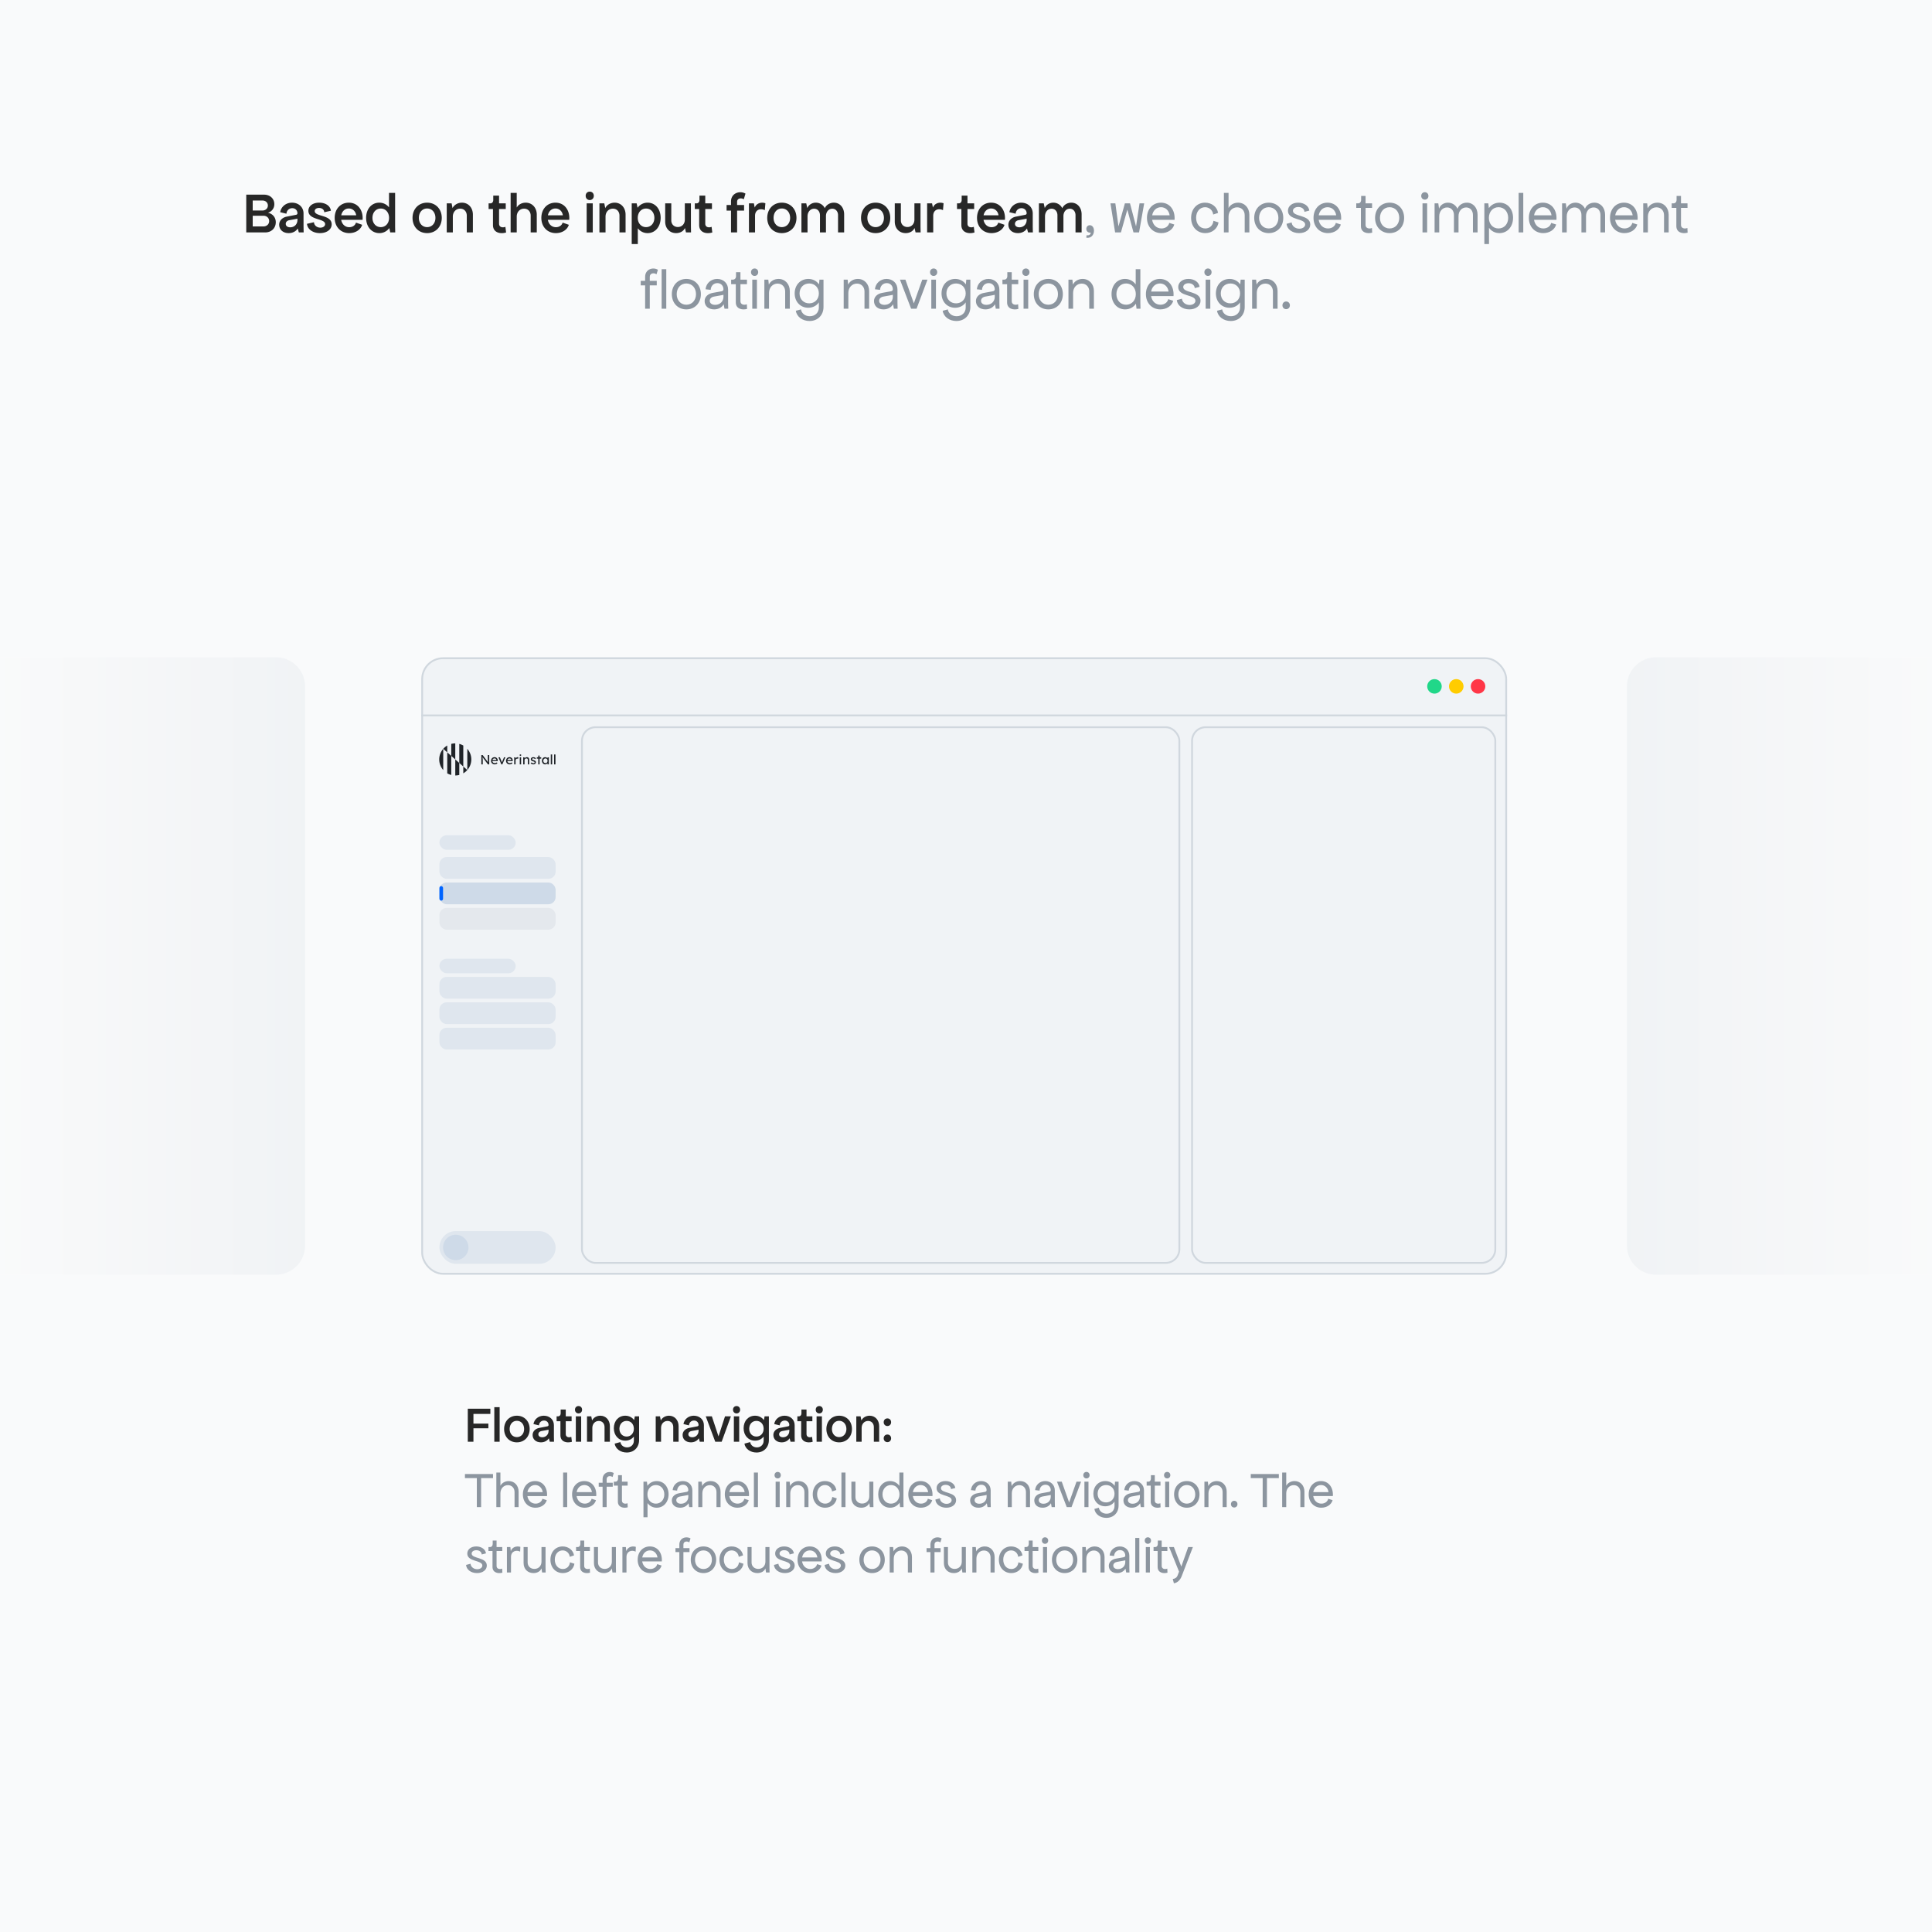 <svg xmlns="http://www.w3.org/2000/svg" width="532" height="532" fill="none"><path fill="#F9FAFB" d="M0 0h532v532H0z"/><path fill="url(#a)" d="M448 189a8 8 0 0 1 8-8h76v170h-76a8 8 0 0 1-8-8V189Z" opacity=".6"/><path fill="url(#b)" d="M84 343a8 8 0 0 1-8 8H0V181h76a8 8 0 0 1 8 8v154Z" opacity=".6"/><path fill="#272727" d="M128.812 397v-9.1h6.216v1.442h-4.662v2.66h4.116v1.288h-4.116V397h-1.554Zm7.301 0v-9.52h1.47V397h-1.47Zm6.212.168c-2.058 0-3.514-1.526-3.514-3.668 0-2.142 1.456-3.668 3.514-3.668s3.528 1.526 3.528 3.668c0 2.142-1.47 3.668-3.528 3.668Zm0-1.442c1.162 0 2.002-.924 2.002-2.226 0-1.33-.84-2.268-2.002-2.268s-1.988.938-1.988 2.268c0 1.302.826 2.226 1.988 2.226Zm6.629 1.442c-1.372 0-2.296-.826-2.296-2.044 0-.938.728-1.722 1.834-1.932l2.212-.434c.21-.028.35-.182.35-.364 0-.714-.518-1.232-1.246-1.232-.756 0-1.344.532-1.4 1.33l-1.512-.364c.224-1.344 1.4-2.296 2.842-2.296 1.624 0 2.786 1.092 2.786 2.604v3.164l.028 1.4h-1.162l-.252-.952c-.434.686-1.232 1.12-2.184 1.12Zm-.714-2.24c0 .504.406.84 1.078.84.98 0 1.736-.714 1.736-1.764v-.322c-.14.028-.294.07-.448.098l-1.526.28c-.518.098-.84.434-.84.868Zm9.243 2.086c-1.456.448-3.164 0-3.164-1.778v-3.878h-1.05V390h.406c.434 0 .714-.322.714-.812v-1.05h1.4V390h1.61v1.358h-1.61v3.542c0 .812.77 1.036 1.526.756l.168 1.358Zm1.079-7.014h1.47v7h-1.47v-7Zm.742-.798c-.574 0-.98-.434-.98-1.022 0-.588.406-1.008.98-1.008s.98.42.98 1.008c0 .588-.406 1.022-.98 1.022Zm2.334 7.798v-7h1.176l.224 1.148c.378-.784 1.26-1.316 2.268-1.316 1.54 0 2.632 1.218 2.632 2.884V397h-1.47v-4.046c0-.98-.644-1.68-1.582-1.68-1.022 0-1.778.798-1.778 1.918V397h-1.47Zm10.943 2.968c-1.722 0-3.094-1.008-3.332-2.45l1.582-.42c.14.868.882 1.456 1.848 1.456 1.092 0 1.862-.77 1.862-1.834v-1.148c-.546.714-1.386 1.134-2.366 1.134-1.834 0-3.15-1.428-3.15-3.43 0-2.016 1.302-3.444 3.15-3.444 1.022 0 1.876.448 2.436 1.204l.196-1.036h1.176v6.538c0 2.002-1.4 3.43-3.402 3.43Zm-.028-4.396c1.162 0 1.988-.896 1.988-2.156 0-1.26-.826-2.156-1.988-2.156s-1.988.896-1.988 2.156c0 1.26.826 2.156 1.988 2.156ZM180.56 397v-7h1.176l.224 1.148c.378-.784 1.26-1.316 2.268-1.316 1.54 0 2.632 1.218 2.632 2.884V397h-1.47v-4.046c0-.98-.644-1.68-1.582-1.68-1.022 0-1.778.798-1.778 1.918V397h-1.47Zm9.697.168c-1.372 0-2.296-.826-2.296-2.044 0-.938.728-1.722 1.834-1.932l2.212-.434c.21-.028.35-.182.35-.364 0-.714-.518-1.232-1.246-1.232-.756 0-1.344.532-1.4 1.33l-1.512-.364c.224-1.344 1.4-2.296 2.842-2.296 1.624 0 2.786 1.092 2.786 2.604v3.164l.028 1.4h-1.162l-.252-.952c-.434.686-1.232 1.12-2.184 1.12Zm-.714-2.24c0 .504.406.84 1.078.84.98 0 1.736-.714 1.736-1.764v-.322c-.14.028-.294.07-.448.098l-1.526.28c-.518.098-.84.434-.84.868Zm7.411 2.072-2.618-7h1.68l1.834 5.53 1.792-5.53h1.624l-2.548 7h-1.764Zm5.125-7h1.47v7h-1.47v-7Zm.742-.798c-.574 0-.98-.434-.98-1.022 0-.588.406-1.008.98-1.008s.98.42.98 1.008c0 .588-.406 1.022-.98 1.022Zm5.498 10.766c-1.722 0-3.094-1.008-3.332-2.45l1.582-.42c.14.868.882 1.456 1.848 1.456 1.092 0 1.862-.77 1.862-1.834v-1.148c-.546.714-1.386 1.134-2.366 1.134-1.834 0-3.15-1.428-3.15-3.43 0-2.016 1.302-3.444 3.15-3.444 1.022 0 1.876.448 2.436 1.204l.196-1.036h1.176v6.538c0 2.002-1.4 3.43-3.402 3.43Zm-.028-4.396c1.162 0 1.988-.896 1.988-2.156 0-1.26-.826-2.156-1.988-2.156s-1.988.896-1.988 2.156c0 1.26.826 2.156 1.988 2.156Zm6.958 1.596c-1.372 0-2.296-.826-2.296-2.044 0-.938.728-1.722 1.834-1.932l2.212-.434c.21-.028.35-.182.35-.364 0-.714-.518-1.232-1.246-1.232-.756 0-1.344.532-1.4 1.33l-1.512-.364c.224-1.344 1.4-2.296 2.842-2.296 1.624 0 2.786 1.092 2.786 2.604v3.164l.028 1.4h-1.162l-.252-.952c-.434.686-1.232 1.12-2.184 1.12Zm-.714-2.24c0 .504.406.84 1.078.84.98 0 1.736-.714 1.736-1.764v-.322c-.14.028-.294.07-.448.098l-1.526.28c-.518.098-.84.434-.84.868Zm9.243 2.086c-1.456.448-3.164 0-3.164-1.778v-3.878h-1.05V390h.406c.434 0 .714-.322.714-.812v-1.05h1.4V390h1.61v1.358h-1.61v3.542c0 .812.77 1.036 1.526.756l.168 1.358Zm1.079-7.014h1.47v7h-1.47v-7Zm.742-.798c-.574 0-.98-.434-.98-1.022 0-.588.406-1.008.98-1.008s.98.42.98 1.008c0 .588-.406 1.022-.98 1.022Zm5.47 7.966c-2.058 0-3.514-1.526-3.514-3.668 0-2.142 1.456-3.668 3.514-3.668s3.528 1.526 3.528 3.668c0 2.142-1.47 3.668-3.528 3.668Zm0-1.442c1.162 0 2.002-.924 2.002-2.226 0-1.33-.84-2.268-2.002-2.268s-1.988.938-1.988 2.268c0 1.302.826 2.226 1.988 2.226Zm4.725 1.274v-7h1.176l.224 1.148c.378-.784 1.26-1.316 2.268-1.316 1.54 0 2.632 1.218 2.632 2.884V397h-1.47v-4.046c0-.98-.644-1.68-1.582-1.68-1.022 0-1.778.798-1.778 1.918V397h-1.47Zm8.563-4.326c-.588 0-1.022-.448-1.022-1.05 0-.616.434-1.05 1.022-1.05.602 0 1.022.434 1.022 1.05 0 .602-.42 1.05-1.022 1.05Zm0 4.438c-.588 0-1.022-.448-1.022-1.05 0-.616.434-1.05 1.022-1.05.602 0 1.022.434 1.022 1.05 0 .602-.42 1.05-1.022 1.05Z"/><path fill="#8C959F" d="M131.304 415v-7.98h-3.276v-1.12h7.728v1.12h-3.276V415h-1.176Zm5.371 0v-9.52h1.12v3.64c.406-.784 1.302-1.288 2.296-1.288 1.582 0 2.716 1.232 2.716 2.912V415h-1.12v-4.144c0-1.12-.756-1.904-1.82-1.904-1.176 0-2.072.938-2.072 2.24V415h-1.12Zm10.776.168c-2.03 0-3.472-1.526-3.472-3.668 0-2.142 1.4-3.668 3.36-3.668 2.142 0 3.458 1.778 3.29 4.13h-5.404c.196 1.232 1.064 2.086 2.254 2.086.952 0 1.708-.56 1.876-1.344l1.204.392c-.336 1.232-1.596 2.072-3.108 2.072Zm-2.212-4.298h4.2c-.168-1.176-1.008-1.946-2.072-1.946-1.106 0-1.932.798-2.128 1.946Zm9.825 4.13v-9.52h1.12V415h-1.12Zm5.936.168c-2.03 0-3.472-1.526-3.472-3.668 0-2.142 1.4-3.668 3.36-3.668 2.142 0 3.458 1.778 3.29 4.13h-5.404c.196 1.232 1.064 2.086 2.254 2.086.952 0 1.708-.56 1.876-1.344l1.204.392c-.336 1.232-1.596 2.072-3.108 2.072Zm-2.212-4.298h4.2c-.168-1.176-1.008-1.946-2.072-1.946-1.106 0-1.932.798-2.128 1.946Zm7.141-3.542c0-1.82 1.848-2.436 3.08-1.708l-.336 1.092c-.672-.448-1.624-.266-1.624.616v.966h1.68v1.092h-1.68V415h-1.12v-5.614h-1.064v-1.092h1.064v-.966Zm6.925 7.728c-1.176.336-2.716 0-2.716-1.568v-4.396h-1.12V408h.42c.462 0 .756-.336.756-.868v-.924h1.064V408h1.568v1.092h-1.568v4.116c0 .784.812 1.008 1.54.728l.056 1.12Zm7.971.112c-1.05 0-1.946-.476-2.52-1.274v3.906h-1.12V408h.952l.14 1.134c.574-.812 1.498-1.302 2.576-1.302 1.89 0 3.248 1.512 3.248 3.64 0 2.156-1.372 3.696-3.276 3.696Zm-.224-1.12c1.358 0 2.324-1.064 2.324-2.548 0-1.498-.966-2.576-2.324-2.576-1.358 0-2.324 1.078-2.324 2.576 0 1.484.966 2.548 2.324 2.548Zm6.69 1.12c-1.386 0-2.296-.798-2.296-2.016 0-.966.77-1.75 1.96-1.96l2.156-.392c.238-.042.42-.224.42-.448 0-.882-.602-1.512-1.456-1.512-.896 0-1.568.644-1.624 1.624l-1.232-.14c.14-1.456 1.302-2.492 2.8-2.492 1.54 0 2.632 1.078 2.632 2.576v3.192l.028 1.4h-.896l-.196-1.064c-.434.756-1.274 1.232-2.296 1.232Zm-1.064-2.072c0 .588.504.98 1.288.98 1.176 0 2.016-.812 2.016-1.932v-.49c-.126.028-.28.07-.448.098l-1.848.336c-.616.112-1.008.504-1.008 1.008Zm6.052 1.904v-7h.952l.126 1.204c.378-.84 1.302-1.372 2.338-1.372 1.582 0 2.716 1.232 2.716 2.912V415h-1.12v-4.144c0-1.12-.756-1.904-1.82-1.904-1.176 0-2.072.938-2.072 2.24V415h-1.12Zm10.776.168c-2.03 0-3.472-1.526-3.472-3.668 0-2.142 1.4-3.668 3.36-3.668 2.142 0 3.458 1.778 3.29 4.13h-5.404c.196 1.232 1.064 2.086 2.254 2.086.952 0 1.708-.56 1.876-1.344l1.204.392c-.336 1.232-1.596 2.072-3.108 2.072Zm-2.212-4.298h4.2c-.168-1.176-1.008-1.946-2.072-1.946-1.106 0-1.932.798-2.128 1.946Zm6.748 4.13v-9.52h1.12V415h-1.12Zm5.989-7h1.12v7h-1.12v-7Zm.56-.896c-.504 0-.868-.378-.868-.896s.364-.896.868-.896.868.378.868.896-.364.896-.868.896Zm2.352 7.896v-7h.952l.126 1.204c.378-.84 1.302-1.372 2.338-1.372 1.582 0 2.716 1.232 2.716 2.912V415h-1.12v-4.144c0-1.12-.756-1.904-1.82-1.904-1.176 0-2.072.938-2.072 2.24V415h-1.12Zm10.72.168c-1.988 0-3.416-1.526-3.416-3.668 0-2.142 1.4-3.668 3.36-3.668 1.61 0 2.912 1.022 3.136 2.464l-1.176.392c-.112-1.022-.924-1.764-1.96-1.764-1.26 0-2.156 1.064-2.156 2.548 0 1.512.924 2.576 2.212 2.576 1.064 0 1.848-.728 1.96-1.848l1.232.392c-.224 1.498-1.554 2.576-3.192 2.576Zm4.483-.168v-9.52h1.12V415h-1.12Zm5.46.168c-1.596 0-2.716-1.12-2.716-2.744V408h1.12v4.256c0 1.022.77 1.764 1.848 1.764 1.148 0 1.96-.826 1.96-1.988V408h1.12v5.6l.028 1.4h-.98l-.168-1.12c-.308.784-1.148 1.288-2.212 1.288Zm7.95 0c-1.904 0-3.276-1.54-3.276-3.696 0-2.128 1.358-3.64 3.248-3.64 1.078 0 1.988.504 2.576 1.316v-3.668h1.12v8.12l.028 1.4h-.952l-.14-1.204c-.588.854-1.498 1.372-2.604 1.372Zm.238-1.12c1.358 0 2.338-1.064 2.338-2.548 0-1.498-.98-2.576-2.338-2.576s-2.338 1.078-2.338 2.576c0 1.484.98 2.548 2.338 2.548Zm8.243 1.12c-2.03 0-3.472-1.526-3.472-3.668 0-2.142 1.4-3.668 3.36-3.668 2.142 0 3.458 1.778 3.29 4.13h-5.404c.196 1.232 1.064 2.086 2.254 2.086.952 0 1.708-.56 1.876-1.344l1.204.392c-.336 1.232-1.596 2.072-3.108 2.072Zm-2.212-4.298h4.2c-.168-1.176-1.008-1.946-2.072-1.946-1.106 0-1.932.798-2.128 1.946Zm9.213 4.298c-1.68 0-2.912-.952-3.024-2.24l1.232-.336c.056.84.84 1.512 1.848 1.512.784 0 1.4-.42 1.4-1.008 0-1.568-4.144-.952-4.144-3.304 0-1.148 1.008-1.96 2.464-1.96s2.534.798 2.688 1.904l-1.176.308c-.028-.686-.644-1.176-1.484-1.176-.756 0-1.288.392-1.288.924 0 1.512 4.172.896 4.172 3.304 0 1.204-1.12 2.072-2.688 2.072Zm8.845 0c-1.386 0-2.296-.798-2.296-2.016 0-.966.77-1.75 1.96-1.96l2.156-.392c.238-.042.42-.224.42-.448 0-.882-.602-1.512-1.456-1.512-.896 0-1.568.644-1.624 1.624l-1.232-.14c.14-1.456 1.302-2.492 2.8-2.492 1.54 0 2.632 1.078 2.632 2.576v3.192l.028 1.4h-.896l-.196-1.064c-.434.756-1.274 1.232-2.296 1.232Zm-1.064-2.072c0 .588.504.98 1.288.98 1.176 0 2.016-.812 2.016-1.932v-.49c-.126.028-.28.07-.448.098l-1.848.336c-.616.112-1.008.504-1.008 1.008Zm9.128 1.904v-7h.952l.126 1.204c.378-.84 1.302-1.372 2.338-1.372 1.582 0 2.716 1.232 2.716 2.912V415h-1.12v-4.144c0-1.12-.756-1.904-1.82-1.904-1.176 0-2.072.938-2.072 2.24V415h-1.12Zm9.6.168c-1.386 0-2.296-.798-2.296-2.016 0-.966.77-1.75 1.96-1.96l2.156-.392c.238-.042.42-.224.42-.448 0-.882-.602-1.512-1.456-1.512-.896 0-1.568.644-1.624 1.624l-1.232-.14c.14-1.456 1.302-2.492 2.8-2.492 1.54 0 2.632 1.078 2.632 2.576v3.192l.028 1.4h-.896l-.196-1.064c-.434.756-1.274 1.232-2.296 1.232Zm-1.064-2.072c0 .588.504.98 1.288.98 1.176 0 2.016-.812 2.016-1.932v-.49c-.126.028-.28.07-.448.098l-1.848.336c-.616.112-1.008.504-1.008 1.008Zm7.707 1.904-2.688-7h1.316l2.03 5.712 2.03-5.712h1.26l-2.632 7h-1.316Zm4.866-7h1.12v7h-1.12v-7Zm.56-.896c-.504 0-.868-.378-.868-.896s.364-.896.868-.896.868.378.868.896-.364.896-.868.896Zm5.488 10.864c-1.708 0-3.094-1.022-3.304-2.464l1.232-.336c.14.966 1.022 1.652 2.128 1.652 1.274 0 2.184-.882 2.184-2.1v-1.12l.014-.126c-.56.812-1.47 1.302-2.562 1.302-1.904 0-3.276-1.442-3.276-3.458 0-2.03 1.372-3.486 3.304-3.486 1.092 0 2.002.504 2.562 1.316l.098-1.148h.98v6.608c0 1.96-1.4 3.36-3.36 3.36Zm-.084-4.256c1.358 0 2.324-.994 2.324-2.394 0-1.4-.966-2.394-2.324-2.394-1.358 0-2.324.994-2.324 2.394 0 1.4.966 2.394 2.324 2.394Zm7.081 1.456c-1.386 0-2.296-.798-2.296-2.016 0-.966.77-1.75 1.96-1.96l2.156-.392c.238-.042.42-.224.42-.448 0-.882-.602-1.512-1.456-1.512-.896 0-1.568.644-1.624 1.624l-1.232-.14c.14-1.456 1.302-2.492 2.8-2.492 1.54 0 2.632 1.078 2.632 2.576v3.192l.028 1.4h-.896l-.196-1.064c-.434.756-1.274 1.232-2.296 1.232Zm-1.064-2.072c0 .588.504.98 1.288.98 1.176 0 2.016-.812 2.016-1.932v-.49c-.126.028-.28.07-.448.098l-1.848.336c-.616.112-1.008.504-1.008 1.008Zm8.995 1.96c-1.176.336-2.716 0-2.716-1.568v-4.396h-1.12V408h.42c.462 0 .756-.336.756-.868v-.924h1.064V408h1.568v1.092h-1.568v4.116c0 .784.812 1.008 1.54.728l.056 1.12Zm1.254-7.056h1.12v7h-1.12v-7Zm.56-.896c-.504 0-.868-.378-.868-.896s.364-.896.868-.896.868.378.868.896-.364.896-.868.896Zm5.405 8.064c-2.044 0-3.5-1.526-3.5-3.668 0-2.142 1.456-3.668 3.5-3.668s3.5 1.526 3.5 3.668c0 2.142-1.456 3.668-3.5 3.668Zm0-1.12c1.358 0 2.324-1.064 2.324-2.548 0-1.498-.966-2.576-2.324-2.576-1.358 0-2.324 1.078-2.324 2.576 0 1.484.966 2.548 2.324 2.548Zm4.85.952v-7h.952l.126 1.204c.378-.84 1.302-1.372 2.338-1.372 1.582 0 2.716 1.232 2.716 2.912V415h-1.12v-4.144c0-1.12-.756-1.904-1.82-1.904-1.176 0-2.072.938-2.072 2.24V415h-1.12Zm8.2.112c-.518 0-.896-.392-.896-.924s.378-.924.896-.924.896.392.896.924-.378.924-.896.924Zm7.839-.112v-7.98h-3.276v-1.12h7.728v1.12h-3.276V415h-1.176Zm5.371 0v-9.52h1.12v3.64c.406-.784 1.302-1.288 2.296-1.288 1.582 0 2.716 1.232 2.716 2.912V415h-1.12v-4.144c0-1.12-.756-1.904-1.82-1.904-1.176 0-2.072.938-2.072 2.24V415h-1.12Zm10.776.168c-2.03 0-3.472-1.526-3.472-3.668 0-2.142 1.4-3.668 3.36-3.668 2.142 0 3.458 1.778 3.29 4.13h-5.404c.196 1.232 1.064 2.086 2.254 2.086.952 0 1.708-.56 1.876-1.344l1.204.392c-.336 1.232-1.596 2.072-3.108 2.072Zm-2.212-4.298h4.2c-.168-1.176-1.008-1.946-2.072-1.946-1.106 0-1.932.798-2.128 1.946ZM131.36 433.168c-1.68 0-2.912-.952-3.024-2.24l1.232-.336c.056.84.84 1.512 1.848 1.512.784 0 1.4-.42 1.4-1.008 0-1.568-4.144-.952-4.144-3.304 0-1.148 1.008-1.96 2.464-1.96s2.534.798 2.688 1.904l-1.176.308c-.028-.686-.644-1.176-1.484-1.176-.756 0-1.288.392-1.288.924 0 1.512 4.172.896 4.172 3.304 0 1.204-1.12 2.072-2.688 2.072Zm6.973-.112c-1.176.336-2.716 0-2.716-1.568v-4.396h-1.12V426h.42c.462 0 .756-.336.756-.868v-.924h1.064V426h1.568v1.092h-1.568v4.116c0 .784.812 1.008 1.54.728l.056 1.12Zm1.254-.056v-7h.952l.112 1.12c.35-1.022 1.428-1.512 2.632-1.176l-.056 1.316c-1.12-.56-2.52-.098-2.52 1.484V433h-1.12Zm7.306.168c-1.596 0-2.716-1.12-2.716-2.744V426h1.12v4.256c0 1.022.77 1.764 1.848 1.764 1.148 0 1.96-.826 1.96-1.988V426h1.12v5.6l.028 1.4h-.98l-.168-1.12c-.308.784-1.148 1.288-2.212 1.288Zm8.09 0c-1.988 0-3.416-1.526-3.416-3.668 0-2.142 1.4-3.668 3.36-3.668 1.61 0 2.912 1.022 3.136 2.464l-1.176.392c-.112-1.022-.924-1.764-1.96-1.764-1.26 0-2.156 1.064-2.156 2.548 0 1.512.924 2.576 2.212 2.576 1.064 0 1.848-.728 1.96-1.848l1.232.392c-.224 1.498-1.554 2.576-3.192 2.576Zm7.481-.112c-1.176.336-2.716 0-2.716-1.568v-4.396h-1.12V426h.42c.462 0 .756-.336.756-.868v-.924h1.064V426h1.568v1.092h-1.568v4.116c0 .784.812 1.008 1.54.728l.056 1.12Zm3.802.112c-1.596 0-2.716-1.12-2.716-2.744V426h1.12v4.256c0 1.022.77 1.764 1.848 1.764 1.148 0 1.96-.826 1.96-1.988V426h1.12v5.6l.028 1.4h-.98l-.168-1.12c-.308.784-1.148 1.288-2.212 1.288Zm5.122-.168v-7h.952l.112 1.12c.35-1.022 1.428-1.512 2.632-1.176l-.056 1.316c-1.12-.56-2.52-.098-2.52 1.484V433h-1.12Zm7.673.168c-2.03 0-3.472-1.526-3.472-3.668 0-2.142 1.4-3.668 3.36-3.668 2.142 0 3.458 1.778 3.29 4.13h-5.404c.196 1.232 1.064 2.086 2.254 2.086.952 0 1.708-.56 1.876-1.344l1.204.392c-.336 1.232-1.596 2.072-3.108 2.072Zm-2.212-4.298h4.2c-.168-1.176-1.008-1.946-2.072-1.946-1.106 0-1.932.798-2.128 1.946Zm10.216-3.542c0-1.82 1.848-2.436 3.08-1.708l-.336 1.092c-.672-.448-1.624-.266-1.624.616v.966h1.68v1.092h-1.68V433h-1.12v-5.614h-1.064v-1.092h1.064v-.966Zm6.639 7.84c-2.044 0-3.5-1.526-3.5-3.668 0-2.142 1.456-3.668 3.5-3.668s3.5 1.526 3.5 3.668c0 2.142-1.456 3.668-3.5 3.668Zm0-1.12c1.358 0 2.324-1.064 2.324-2.548 0-1.498-.966-2.576-2.324-2.576-1.358 0-2.324 1.078-2.324 2.576 0 1.484.966 2.548 2.324 2.548Zm7.818 1.12c-1.988 0-3.416-1.526-3.416-3.668 0-2.142 1.4-3.668 3.36-3.668 1.61 0 2.912 1.022 3.136 2.464l-1.176.392c-.112-1.022-.924-1.764-1.96-1.764-1.26 0-2.156 1.064-2.156 2.548 0 1.512.924 2.576 2.212 2.576 1.064 0 1.848-.728 1.96-1.848l1.232.392c-.224 1.498-1.554 2.576-3.192 2.576Zm7.031 0c-1.596 0-2.716-1.12-2.716-2.744V426h1.12v4.256c0 1.022.77 1.764 1.848 1.764 1.148 0 1.96-.826 1.96-1.988V426h1.12v5.6l.028 1.4h-.98l-.168-1.12c-.308.784-1.148 1.288-2.212 1.288Zm7.586 0c-1.68 0-2.912-.952-3.024-2.24l1.232-.336c.056.84.84 1.512 1.848 1.512.784 0 1.4-.42 1.4-1.008 0-1.568-4.144-.952-4.144-3.304 0-1.148 1.008-1.96 2.464-1.96s2.534.798 2.688 1.904l-1.176.308c-.028-.686-.644-1.176-1.484-1.176-.756 0-1.288.392-1.288.924 0 1.512 4.172.896 4.172 3.304 0 1.204-1.12 2.072-2.688 2.072Zm6.945 0c-2.03 0-3.472-1.526-3.472-3.668 0-2.142 1.4-3.668 3.36-3.668 2.142 0 3.458 1.778 3.29 4.13h-5.404c.196 1.232 1.064 2.086 2.254 2.086.952 0 1.708-.56 1.876-1.344l1.204.392c-.336 1.232-1.596 2.072-3.108 2.072Zm-2.212-4.298h4.2c-.168-1.176-1.008-1.946-2.072-1.946-1.106 0-1.932.798-2.128 1.946Zm9.213 4.298c-1.68 0-2.912-.952-3.024-2.24l1.232-.336c.056.84.84 1.512 1.848 1.512.784 0 1.4-.42 1.4-1.008 0-1.568-4.144-.952-4.144-3.304 0-1.148 1.008-1.96 2.464-1.96s2.534.798 2.688 1.904l-1.176.308c-.028-.686-.644-1.176-1.484-1.176-.756 0-1.288.392-1.288.924 0 1.512 4.172.896 4.172 3.304 0 1.204-1.12 2.072-2.688 2.072Zm10.049 0c-2.044 0-3.5-1.526-3.5-3.668 0-2.142 1.456-3.668 3.5-3.668s3.5 1.526 3.5 3.668c0 2.142-1.456 3.668-3.5 3.668Zm0-1.12c1.358 0 2.324-1.064 2.324-2.548 0-1.498-.966-2.576-2.324-2.576-1.358 0-2.324 1.078-2.324 2.576 0 1.484.966 2.548 2.324 2.548Zm4.85.952v-7h.952l.126 1.204c.378-.84 1.302-1.372 2.338-1.372 1.582 0 2.716 1.232 2.716 2.912V433h-1.12v-4.144c0-1.12-.756-1.904-1.82-1.904-1.176 0-2.072.938-2.072 2.24V433h-1.12Zm11.22-7.672c0-1.82 1.848-2.436 3.08-1.708l-.336 1.092c-.672-.448-1.624-.266-1.624.616v.966h1.68v1.092h-1.68V433h-1.12v-5.614h-1.064v-1.092h1.064v-.966Zm6.422 7.84c-1.596 0-2.716-1.12-2.716-2.744V426h1.12v4.256c0 1.022.77 1.764 1.848 1.764 1.148 0 1.96-.826 1.96-1.988V426h1.12v5.6l.028 1.4h-.98l-.168-1.12c-.308.784-1.148 1.288-2.212 1.288Zm5.122-.168v-7h.952l.126 1.204c.378-.84 1.302-1.372 2.338-1.372 1.582 0 2.716 1.232 2.716 2.912V433h-1.12v-4.144c0-1.12-.756-1.904-1.82-1.904-1.176 0-2.072.938-2.072 2.24V433h-1.12Zm10.72.168c-1.988 0-3.416-1.526-3.416-3.668 0-2.142 1.4-3.668 3.36-3.668 1.61 0 2.912 1.022 3.136 2.464l-1.176.392c-.112-1.022-.924-1.764-1.96-1.764-1.26 0-2.156 1.064-2.156 2.548 0 1.512.924 2.576 2.212 2.576 1.064 0 1.848-.728 1.96-1.848l1.232.392c-.224 1.498-1.554 2.576-3.192 2.576Zm7.48-.112c-1.176.336-2.716 0-2.716-1.568v-4.396h-1.12V426h.42c.462 0 .756-.336.756-.868v-.924h1.064V426h1.568v1.092h-1.568v4.116c0 .784.812 1.008 1.54.728l.056 1.12Zm1.255-7.056h1.12v7h-1.12v-7Zm.56-.896c-.504 0-.868-.378-.868-.896s.364-.896.868-.896.868.378.868.896-.364.896-.868.896Zm5.404 8.064c-2.044 0-3.5-1.526-3.5-3.668 0-2.142 1.456-3.668 3.5-3.668s3.5 1.526 3.5 3.668c0 2.142-1.456 3.668-3.5 3.668Zm0-1.12c1.358 0 2.324-1.064 2.324-2.548 0-1.498-.966-2.576-2.324-2.576-1.358 0-2.324 1.078-2.324 2.576 0 1.484.966 2.548 2.324 2.548Zm4.85.952v-7h.952l.126 1.204c.378-.84 1.302-1.372 2.338-1.372 1.582 0 2.716 1.232 2.716 2.912V433h-1.12v-4.144c0-1.12-.756-1.904-1.82-1.904-1.176 0-2.072.938-2.072 2.24V433h-1.12Zm9.6.168c-1.386 0-2.296-.798-2.296-2.016 0-.966.77-1.75 1.96-1.96l2.156-.392c.238-.042.42-.224.42-.448 0-.882-.602-1.512-1.456-1.512-.896 0-1.568.644-1.624 1.624l-1.232-.14c.14-1.456 1.302-2.492 2.8-2.492 1.54 0 2.632 1.078 2.632 2.576v3.192l.028 1.4h-.896l-.196-1.064c-.434.756-1.274 1.232-2.296 1.232Zm-1.064-2.072c0 .588.504.98 1.288.98 1.176 0 2.016-.812 2.016-1.932v-.49c-.126.028-.28.07-.448.098l-1.848.336c-.616.112-1.008.504-1.008 1.008Zm6.052 1.904v-9.52h1.12V433h-1.12Zm2.912-7h1.12v7h-1.12v-7Zm.56-.896c-.504 0-.868-.378-.868-.896s.364-.896.868-.896.868.378.868.896-.364.896-.868.896Zm5.404 7.952c-1.176.336-2.716 0-2.716-1.568v-4.396h-1.12V426h.42c.462 0 .756-.336.756-.868v-.924h1.064V426h1.568v1.092h-1.568v4.116c0 .784.812 1.008 1.54.728l.056 1.12Zm1.45 1.736c.616-.056 1.092-.364 1.344-1.008l.392-1.008-2.744-6.776h1.316l2.044 5.376 1.904-5.376h1.288l-3.08 8.008c-.434 1.12-1.204 1.848-2.156 1.96l-.308-1.176Z"/><path fill="#272727" d="M67.81 64V53.6h4.88c1.665 0 2.849 1.088 2.849 2.624 0 1.104-.672 2.032-1.76 2.352 1.312.288 2.16 1.296 2.16 2.608 0 1.648-1.216 2.816-2.912 2.816H67.81Zm1.777-1.648h2.944c.912 0 1.584-.608 1.584-1.472 0-.848-.656-1.472-1.568-1.472h-2.96v2.944Zm0-4.384h2.672c.864 0 1.504-.576 1.504-1.376 0-.8-.624-1.376-1.488-1.376h-2.688v2.752Zm9.915 6.224c-1.568 0-2.624-.944-2.624-2.336 0-1.072.832-1.968 2.096-2.208l2.528-.496c.24-.032.4-.208.4-.416 0-.816-.592-1.408-1.424-1.408-.864 0-1.536.608-1.6 1.52l-1.728-.416c.256-1.536 1.6-2.624 3.248-2.624 1.856 0 3.184 1.248 3.184 2.976V62.4l.032 1.6h-1.328l-.288-1.088c-.496.784-1.408 1.28-2.496 1.28Zm-.816-2.56c0 .576.464.96 1.232.96 1.12 0 1.984-.816 1.984-2.016v-.368c-.16.032-.336.08-.512.112l-1.744.32c-.592.112-.96.496-.96.992Zm9.414 2.56c-1.968 0-3.44-1.072-3.568-2.56l1.92-.448c.048.864.784 1.504 1.76 1.504.752 0 1.312-.4 1.312-.976 0-1.648-4.608-1.024-4.608-3.664 0-1.328 1.232-2.24 2.976-2.24 1.792 0 3.088.928 3.216 2.224l-1.824.416c-.016-.704-.608-1.184-1.44-1.184-.704 0-1.184.352-1.184.864 0 1.6 4.672.944 4.672 3.648 0 1.408-1.344 2.416-3.232 2.416Zm8.06 0c-2.352 0-4-1.744-4-4.192 0-2.448 1.616-4.192 3.888-4.192 2.544 0 4.016 2.176 3.792 4.72h-5.888c.208 1.216 1.072 2.032 2.224 2.032.912 0 1.648-.512 1.84-1.264l1.712.608c-.416 1.36-1.84 2.288-3.568 2.288Zm-2.192-4.912h4.112c-.16-1.12-.992-1.872-2.032-1.872-1.056 0-1.856.752-2.08 1.872Zm10.496 4.912c-2.128 0-3.648-1.744-3.648-4.192 0-2.464 1.504-4.192 3.632-4.192 1.088 0 2.032.48 2.672 1.296V53.12h1.68v9.28l.032 1.6h-1.376l-.256-1.2c-.64.864-1.6 1.392-2.736 1.392Zm.384-1.648c1.328 0 2.288-1.072 2.288-2.544 0-1.504-.96-2.576-2.288-2.576-1.328 0-2.288 1.072-2.288 2.576 0 1.472.96 2.544 2.288 2.544Zm12.765 1.648c-2.352 0-4.016-1.744-4.016-4.192 0-2.448 1.664-4.192 4.016-4.192 2.352 0 4.032 1.744 4.032 4.192 0 2.448-1.68 4.192-4.032 4.192Zm0-1.648c1.328 0 2.288-1.056 2.288-2.544 0-1.52-.96-2.592-2.288-2.592-1.328 0-2.272 1.072-2.272 2.592 0 1.488.944 2.544 2.272 2.544ZM123.014 64v-8h1.344l.256 1.312c.432-.896 1.44-1.504 2.592-1.504 1.76 0 3.008 1.392 3.008 3.296V64h-1.68v-4.624c0-1.12-.736-1.92-1.808-1.92-1.168 0-2.032.912-2.032 2.192V64h-1.68Zm16.345.016c-1.664.512-3.616 0-3.616-2.032v-4.432h-1.2V56h.464c.496 0 .816-.368.816-.928v-1.2h1.6V56h1.84v1.552h-1.84V61.6c0 .928.88 1.184 1.744.864l.192 1.552Zm1.249-.016V53.12h1.68v4.032c.448-.816 1.392-1.344 2.48-1.344 1.776 0 3.04 1.392 3.04 3.296V64h-1.68v-4.624c0-1.12-.752-1.92-1.808-1.92-1.168 0-2.032.912-2.032 2.192V64h-1.68Zm12.458.192c-2.352 0-4-1.744-4-4.192 0-2.448 1.616-4.192 3.888-4.192 2.544 0 4.016 2.176 3.792 4.72h-5.888c.208 1.216 1.072 2.032 2.224 2.032.912 0 1.648-.512 1.84-1.264l1.712.608c-.416 1.36-1.84 2.288-3.568 2.288Zm-2.192-4.912h4.112c-.16-1.12-.992-1.872-2.032-1.872-1.056 0-1.856.752-2.08 1.872ZM161.545 56h1.68v8h-1.68v-8Zm.848-.912c-.656 0-1.12-.496-1.12-1.168 0-.672.464-1.152 1.12-1.152.656 0 1.12.48 1.12 1.152 0 .672-.464 1.168-1.12 1.168ZM165.06 64v-8h1.344l.256 1.312c.432-.896 1.44-1.504 2.592-1.504 1.76 0 3.008 1.392 3.008 3.296V64h-1.68v-4.624c0-1.12-.736-1.92-1.808-1.92-1.168 0-2.032.912-2.032 2.192V64h-1.68Zm13.275.192a3.306 3.306 0 0 1-2.704-1.344V67.2h-1.68V56h1.36l.256 1.216a3.353 3.353 0 0 1 2.768-1.408c2.08 0 3.584 1.728 3.584 4.16 0 2.464-1.504 4.224-3.584 4.224Zm-.432-1.648c1.328 0 2.288-1.072 2.288-2.544 0-1.504-.96-2.576-2.288-2.576-1.328 0-2.288 1.072-2.288 2.576 0 1.472.96 2.544 2.288 2.544Zm8.272 1.648c-1.76 0-3.008-1.296-3.008-3.168V56h1.68v4.704c0 1.04.752 1.808 1.808 1.808 1.12 0 1.92-.848 1.92-2.016V56h1.68v6.4l.032 1.6h-1.392l-.288-1.216c-.368.848-1.296 1.408-2.432 1.408Zm9.965-.176c-1.664.512-3.616 0-3.616-2.032v-4.432h-1.2V56h.464c.496 0 .816-.368.816-.928v-1.2h1.6V56h1.84v1.552h-1.84V61.6c0 .928.88 1.184 1.744.864l.192 1.552Zm5.152-8.544c0-2.304 2.416-3.072 3.984-2.16l-.464 1.568c-.768-.496-1.84-.256-1.84.672v.896h1.92V58h-1.92v6h-1.68v-6h-1.216v-1.552h1.216v-.976Zm4.94 8.528v-8h1.36l.24 1.168c.384-1.104 1.664-1.632 2.928-1.2l-.16 1.904c-1.248-.608-2.688-.112-2.688 1.536V64h-1.68Zm9.053.192c-2.352 0-4.016-1.744-4.016-4.192 0-2.448 1.664-4.192 4.016-4.192 2.352 0 4.032 1.744 4.032 4.192 0 2.448-1.68 4.192-4.032 4.192Zm0-1.648c1.328 0 2.288-1.056 2.288-2.544 0-1.52-.96-2.592-2.288-2.592-1.328 0-2.272 1.072-2.272 2.592 0 1.488.944 2.544 2.272 2.544Zm5.4 1.456v-8h1.328l.288 1.296c.368-.88 1.28-1.488 2.352-1.488 1.088 0 2.048.624 2.464 1.536.4-.912 1.376-1.536 2.496-1.536 1.648 0 2.832 1.344 2.832 3.216V64h-1.68v-4.752c0-1.024-.656-1.776-1.568-1.776-1.024 0-1.76.864-1.76 2.048V64h-1.648v-4.72c0-1.056-.672-1.808-1.6-1.808-1.056 0-1.824.88-1.824 2.112V64h-1.68Zm20.428.192c-2.352 0-4.016-1.744-4.016-4.192 0-2.448 1.664-4.192 4.016-4.192 2.352 0 4.032 1.744 4.032 4.192 0 2.448-1.68 4.192-4.032 4.192Zm0-1.648c1.328 0 2.288-1.056 2.288-2.544 0-1.52-.96-2.592-2.288-2.592-1.328 0-2.272 1.072-2.272 2.592 0 1.488.944 2.544 2.272 2.544Zm8.281 1.648c-1.76 0-3.008-1.296-3.008-3.168V56h1.68v4.704c0 1.04.752 1.808 1.808 1.808 1.12 0 1.92-.848 1.92-2.016V56h1.68v6.4l.032 1.6h-1.392l-.288-1.216c-.368.848-1.296 1.408-2.432 1.408Zm5.901-.192v-8h1.36l.24 1.168c.384-1.104 1.664-1.632 2.928-1.2l-.16 1.904c-1.248-.608-2.688-.112-2.688 1.536V64h-1.68Zm13.048.016c-1.664.512-3.616 0-3.616-2.032v-4.432h-1.2V56h.464c.496 0 .816-.368.816-.928v-1.2h1.6V56h1.84v1.552h-1.84V61.6c0 .928.88 1.184 1.744.864l.192 1.552Zm4.692.176c-2.352 0-4-1.744-4-4.192 0-2.448 1.616-4.192 3.888-4.192 2.544 0 4.016 2.176 3.792 4.72h-5.888c.208 1.216 1.072 2.032 2.224 2.032.912 0 1.648-.512 1.84-1.264l1.712.608c-.416 1.36-1.84 2.288-3.568 2.288Zm-2.192-4.912h4.112c-.16-1.12-.992-1.872-2.032-1.872-1.056 0-1.856.752-2.08 1.872Zm9.456 4.912c-1.568 0-2.624-.944-2.624-2.336 0-1.072.832-1.968 2.096-2.208l2.528-.496c.24-.032.4-.208.4-.416 0-.816-.592-1.408-1.424-1.408-.864 0-1.536.608-1.6 1.52l-1.728-.416c.256-1.536 1.6-2.624 3.248-2.624 1.856 0 3.184 1.248 3.184 2.976V62.4l.032 1.6h-1.328l-.288-1.088c-.496.784-1.408 1.28-2.496 1.28Zm-.816-2.56c0 .576.464.96 1.232.96 1.12 0 1.984-.816 1.984-2.016v-.368c-.16.032-.336.08-.512.112l-1.744.32c-.592.112-.96.496-.96.992ZM286.076 64v-8h1.328l.288 1.296c.368-.88 1.28-1.488 2.352-1.488 1.088 0 2.048.624 2.464 1.536.4-.912 1.376-1.536 2.496-1.536 1.648 0 2.832 1.344 2.832 3.216V64h-1.68v-4.752c0-1.024-.656-1.776-1.568-1.776-1.024 0-1.76.864-1.76 2.048V64h-1.648v-4.72c0-1.056-.672-1.808-1.6-1.808-1.056 0-1.824.88-1.824 2.112V64h-1.68Z"/><path fill="#8C959F" d="M299.193 64.768c.576.128 1.152-.128 1.152-.704-.704.064-1.216-.368-1.216-1.024 0-.592.4-1.024.96-1.024.672 0 1.152.624 1.152 1.504 0 1.152-.768 2.144-2.112 1.952l.064-.704Zm7.869-.768-1.28-8h1.344l.864 6.336L309.75 56h1.408l1.664 6.336.96-6.336h1.28l-1.408 8h-1.536l-1.696-6.272-1.76 6.272h-1.6Zm12.738.192c-2.32 0-3.968-1.744-3.968-4.192 0-2.448 1.6-4.192 3.84-4.192 2.448 0 3.952 2.032 3.76 4.72h-6.176c.224 1.408 1.216 2.384 2.576 2.384 1.088 0 1.952-.64 2.144-1.536l1.376.448c-.384 1.408-1.824 2.368-3.552 2.368Zm-2.528-4.912h4.8c-.192-1.344-1.152-2.224-2.368-2.224-1.264 0-2.208.912-2.432 2.224Zm14.621 4.912c-2.272 0-3.904-1.744-3.904-4.192 0-2.448 1.6-4.192 3.84-4.192 1.84 0 3.328 1.168 3.584 2.816l-1.344.448c-.128-1.168-1.056-2.016-2.24-2.016-1.44 0-2.464 1.216-2.464 2.912 0 1.728 1.056 2.944 2.528 2.944 1.216 0 2.112-.832 2.24-2.112l1.408.448c-.256 1.712-1.776 2.944-3.648 2.944Zm5.123-.192V53.12h1.28v4.16c.464-.896 1.488-1.472 2.624-1.472 1.808 0 3.104 1.408 3.104 3.328V64h-1.28v-4.736c0-1.28-.864-2.176-2.08-2.176-1.344 0-2.368 1.072-2.368 2.56V64h-1.28Zm12.348.192c-2.336 0-4-1.744-4-4.192 0-2.448 1.664-4.192 4-4.192 2.336 0 4 1.744 4 4.192 0 2.448-1.664 4.192-4 4.192Zm0-1.28c1.552 0 2.656-1.216 2.656-2.912 0-1.712-1.104-2.944-2.656-2.944s-2.656 1.232-2.656 2.944c0 1.696 1.104 2.912 2.656 2.912Zm8.359 1.28c-1.92 0-3.328-1.088-3.456-2.56l1.408-.384c.064.96.96 1.728 2.112 1.728.896 0 1.6-.48 1.6-1.152 0-1.792-4.736-1.088-4.736-3.776 0-1.312 1.152-2.24 2.816-2.24s2.896.912 3.072 2.176l-1.344.352c-.032-.784-.736-1.344-1.696-1.344-.864 0-1.472.448-1.472 1.056 0 1.728 4.768 1.024 4.768 3.776 0 1.376-1.28 2.368-3.072 2.368Zm7.937 0c-2.32 0-3.968-1.744-3.968-4.192 0-2.448 1.6-4.192 3.84-4.192 2.448 0 3.952 2.032 3.76 4.72h-6.176c.224 1.408 1.216 2.384 2.576 2.384 1.088 0 1.952-.64 2.144-1.536l1.376.448c-.384 1.408-1.824 2.368-3.552 2.368Zm-2.528-4.912h4.8c-.192-1.344-1.152-2.224-2.368-2.224-1.264 0-2.208.912-2.432 2.224Zm14.716 4.784c-1.344.384-3.104 0-3.104-1.792v-5.024h-1.28V56h.48c.528 0 .864-.384.864-.992v-1.056h1.216V56h1.792v1.248h-1.792v4.704c0 .896.928 1.152 1.76.832l.064 1.28Zm4.797.128c-2.336 0-4-1.744-4-4.192 0-2.448 1.664-4.192 4-4.192 2.336 0 4 1.744 4 4.192 0 2.448-1.664 4.192-4 4.192Zm0-1.28c1.552 0 2.656-1.216 2.656-2.912 0-1.712-1.104-2.944-2.656-2.944s-2.656 1.232-2.656 2.944c0 1.696 1.104 2.912 2.656 2.912ZM391.704 56h1.28v8h-1.28v-8Zm.64-1.024c-.576 0-.992-.432-.992-1.024 0-.592.416-1.024.992-1.024.576 0 .992.432.992 1.024 0 .592-.416 1.024-.992 1.024ZM395.032 64v-8h1.024l.208 1.456c.304-.976 1.28-1.648 2.448-1.648 1.152 0 2.176.672 2.624 1.68.368-1.008 1.376-1.68 2.592-1.68 1.712 0 2.944 1.392 2.944 3.328V64h-1.28v-4.8c0-1.216-.768-2.08-1.856-2.08-1.232 0-2.112 1.008-2.112 2.4V64h-1.264v-4.8c0-1.216-.784-2.08-1.872-2.08-1.264 0-2.176 1.024-2.176 2.464V64h-1.28Zm17.863.192c-1.2 0-2.224-.544-2.88-1.456V67.2h-1.28V56h1.088l.16 1.296c.656-.928 1.712-1.488 2.944-1.488 2.16 0 3.712 1.728 3.712 4.16 0 2.464-1.568 4.224-3.744 4.224Zm-.256-1.28c1.552 0 2.656-1.216 2.656-2.912 0-1.712-1.104-2.944-2.656-2.944s-2.656 1.232-2.656 2.944c0 1.696 1.104 2.912 2.656 2.912ZM418.172 64V53.12h1.28V64h-1.28Zm6.785.192c-2.32 0-3.968-1.744-3.968-4.192 0-2.448 1.6-4.192 3.84-4.192 2.448 0 3.952 2.032 3.76 4.72h-6.176c.224 1.408 1.216 2.384 2.576 2.384 1.088 0 1.952-.64 2.144-1.536l1.376.448c-.384 1.408-1.824 2.368-3.552 2.368Zm-2.528-4.912h4.8c-.192-1.344-1.152-2.224-2.368-2.224-1.264 0-2.208.912-2.432 2.224Zm7.712 4.72v-8h1.024l.208 1.456c.304-.976 1.28-1.648 2.448-1.648 1.152 0 2.176.672 2.624 1.68.368-1.008 1.376-1.68 2.592-1.68 1.712 0 2.944 1.392 2.944 3.328V64h-1.28v-4.8c0-1.216-.768-2.08-1.856-2.08-1.232 0-2.112 1.008-2.112 2.4V64h-1.264v-4.8c0-1.216-.784-2.08-1.872-2.08-1.264 0-2.176 1.024-2.176 2.464V64h-1.28Zm17.159.192c-2.32 0-3.968-1.744-3.968-4.192 0-2.448 1.6-4.192 3.84-4.192 2.448 0 3.952 2.032 3.76 4.72h-6.176c.224 1.408 1.216 2.384 2.576 2.384 1.088 0 1.952-.64 2.144-1.536l1.376.448c-.384 1.408-1.824 2.368-3.552 2.368Zm-2.528-4.912h4.8c-.192-1.344-1.152-2.224-2.368-2.224-1.264 0-2.208.912-2.432 2.224Zm7.713 4.72v-8h1.088l.144 1.376c.432-.96 1.488-1.568 2.672-1.568 1.808 0 3.104 1.408 3.104 3.328V64h-1.28v-4.736c0-1.28-.864-2.176-2.08-2.176-1.344 0-2.368 1.072-2.368 2.56V64h-1.28Zm12.222.064c-1.344.384-3.104 0-3.104-1.792v-5.024h-1.28V56h.48c.528 0 .864-.384.864-.992v-1.056h1.216V56h1.792v1.248h-1.792v4.704c0 .896.928 1.152 1.76.832l.064 1.28ZM177.644 76.232c0-2.08 2.112-2.784 3.52-1.952l-.384 1.248c-.768-.512-1.856-.304-1.856.704v1.104h1.92v1.248h-1.92V85h-1.28v-6.416h-1.216v-1.248h1.216v-1.104ZM182.188 85V74.12h1.28V85h-1.28Zm6.808.192c-2.336 0-4-1.744-4-4.192 0-2.448 1.664-4.192 4-4.192 2.336 0 4 1.744 4 4.192 0 2.448-1.664 4.192-4 4.192Zm0-1.28c1.552 0 2.656-1.216 2.656-2.912 0-1.712-1.104-2.944-2.656-2.944S186.34 79.288 186.34 81c0 1.696 1.104 2.912 2.656 2.912Zm7.656 1.28c-1.584 0-2.624-.912-2.624-2.304 0-1.104.88-2 2.24-2.24l2.464-.448c.272-.048.48-.256.48-.512 0-1.008-.688-1.728-1.664-1.728-1.024 0-1.792.736-1.856 1.856l-1.408-.16c.16-1.664 1.488-2.848 3.2-2.848 1.76 0 3.008 1.232 3.008 2.944V83.4l.032 1.6H199.5l-.224-1.216c-.496.864-1.456 1.408-2.624 1.408Zm-1.216-2.368c0 .672.576 1.12 1.472 1.12 1.344 0 2.304-.928 2.304-2.208v-.56c-.144.032-.32.08-.512.112l-2.112.384c-.704.128-1.152.576-1.152 1.152Zm10.279 2.24c-1.344.384-3.104 0-3.104-1.792v-5.024h-1.28V77h.48c.528 0 .864-.384.864-.992v-1.056h1.216V77h1.792v1.248h-1.792v4.704c0 .896.928 1.152 1.76.832l.064 1.28ZM207.149 77h1.28v8h-1.28v-8Zm.64-1.024c-.576 0-.992-.432-.992-1.024 0-.592.416-1.024.992-1.024.576 0 .992.432.992 1.024 0 .592-.416 1.024-.992 1.024ZM210.477 85v-8h1.088l.144 1.376c.432-.96 1.488-1.568 2.672-1.568 1.808 0 3.104 1.408 3.104 3.328V85h-1.28v-4.736c0-1.28-.864-2.176-2.08-2.176-1.344 0-2.368 1.072-2.368 2.56V85h-1.28Zm12.444 3.392c-1.952 0-3.536-1.168-3.776-2.816l1.408-.384c.16 1.104 1.168 1.888 2.432 1.888 1.456 0 2.496-1.008 2.496-2.4V83.4l.016-.144c-.64.928-1.68 1.488-2.928 1.488-2.176 0-3.744-1.648-3.744-3.952 0-2.32 1.568-3.984 3.776-3.984 1.248 0 2.288.576 2.928 1.504l.112-1.312h1.119v7.552c0 2.24-1.599 3.84-3.839 3.84Zm-.096-4.864c1.552 0 2.656-1.136 2.656-2.736 0-1.6-1.104-2.736-2.656-2.736s-2.656 1.136-2.656 2.736c0 1.6 1.104 2.736 2.656 2.736ZM232.321 85v-8h1.088l.144 1.376c.432-.96 1.488-1.568 2.672-1.568 1.808 0 3.104 1.408 3.104 3.328V85h-1.28v-4.736c0-1.28-.864-2.176-2.08-2.176-1.344 0-2.368 1.072-2.368 2.56V85h-1.28Zm10.971.192c-1.584 0-2.624-.912-2.624-2.304 0-1.104.88-2 2.24-2.24l2.464-.448c.272-.048.48-.256.48-.512 0-1.008-.688-1.728-1.664-1.728-1.024 0-1.792.736-1.856 1.856l-1.408-.16c.16-1.664 1.488-2.848 3.2-2.848 1.76 0 3.008 1.232 3.008 2.944V83.4l.032 1.6h-1.024l-.224-1.216c-.496.864-1.456 1.408-2.624 1.408Zm-1.216-2.368c0 .672.576 1.12 1.472 1.12 1.344 0 2.304-.928 2.304-2.208v-.56c-.144.032-.32.08-.512.112l-2.112.384c-.704.128-1.152.576-1.152 1.152ZM250.885 85l-3.072-8h1.504l2.32 6.528 2.32-6.528h1.44l-3.008 8h-1.504Zm5.561-8h1.28v8h-1.28v-8Zm.64-1.024c-.576 0-.992-.432-.992-1.024 0-.592.416-1.024.992-1.024.576 0 .992.432.992 1.024 0 .592-.416 1.024-.992 1.024Zm6.272 12.416c-1.952 0-3.536-1.168-3.776-2.816l1.408-.384c.16 1.104 1.168 1.888 2.432 1.888 1.456 0 2.496-1.008 2.496-2.4V83.4l.016-.144c-.64.928-1.68 1.488-2.928 1.488-2.176 0-3.744-1.648-3.744-3.952 0-2.32 1.568-3.984 3.776-3.984 1.248 0 2.288.576 2.928 1.504l.112-1.312h1.12v7.552c0 2.24-1.6 3.84-3.84 3.84Zm-.096-4.864c1.552 0 2.656-1.136 2.656-2.736 0-1.6-1.104-2.736-2.656-2.736s-2.656 1.136-2.656 2.736c0 1.6 1.104 2.736 2.656 2.736Zm8.093 1.664c-1.584 0-2.624-.912-2.624-2.304 0-1.104.88-2 2.24-2.24l2.464-.448c.272-.048.48-.256.48-.512 0-1.008-.688-1.728-1.664-1.728-1.024 0-1.792.736-1.856 1.856l-1.408-.16c.16-1.664 1.488-2.848 3.2-2.848 1.76 0 3.008 1.232 3.008 2.944V83.4l.032 1.6h-1.024l-.224-1.216c-.496.864-1.456 1.408-2.624 1.408Zm-1.216-2.368c0 .672.576 1.12 1.472 1.12 1.344 0 2.304-.928 2.304-2.208v-.56c-.144.032-.32.08-.512.112l-2.112.384c-.704.128-1.152.576-1.152 1.152Zm10.279 2.24c-1.344.384-3.104 0-3.104-1.792v-5.024h-1.28V77h.48c.528 0 .864-.384.864-.992v-1.056h1.216V77h1.792v1.248h-1.792v4.704c0 .896.928 1.152 1.76.832l.064 1.28ZM281.852 77h1.28v8h-1.28v-8Zm.64-1.024c-.576 0-.992-.432-.992-1.024 0-.592.416-1.024.992-1.024.576 0 .992.432.992 1.024 0 .592-.416 1.024-.992 1.024Zm6.176 9.216c-2.336 0-4-1.744-4-4.192 0-2.448 1.664-4.192 4-4.192 2.336 0 4 1.744 4 4.192 0 2.448-1.664 4.192-4 4.192Zm0-1.28c1.552 0 2.656-1.216 2.656-2.912 0-1.712-1.104-2.944-2.656-2.944s-2.656 1.232-2.656 2.944c0 1.696 1.104 2.912 2.656 2.912ZM294.212 85v-8h1.087l.145 1.376c.432-.96 1.488-1.568 2.672-1.568 1.808 0 3.104 1.408 3.104 3.328V85h-1.28v-4.736c0-1.28-.864-2.176-2.08-2.176-1.344 0-2.368 1.072-2.368 2.56V85h-1.28Zm15.607.192c-2.176 0-3.744-1.76-3.744-4.224 0-2.432 1.552-4.16 3.711-4.16 1.233 0 2.273.576 2.945 1.504V74.12h1.279v9.28l.033 1.6h-1.088l-.16-1.376c-.672.976-1.712 1.568-2.976 1.568Zm.272-1.28c1.552 0 2.672-1.216 2.672-2.912 0-1.712-1.12-2.944-2.672-2.944s-2.672 1.232-2.672 2.944c0 1.696 1.12 2.912 2.672 2.912Zm9.42 1.28c-2.32 0-3.968-1.744-3.968-4.192 0-2.448 1.6-4.192 3.84-4.192 2.448 0 3.952 2.032 3.76 4.72h-6.176c.224 1.408 1.216 2.384 2.576 2.384 1.088 0 1.952-.64 2.144-1.536l1.376.448c-.384 1.408-1.824 2.368-3.552 2.368Zm-2.528-4.912h4.8c-.192-1.344-1.152-2.224-2.368-2.224-1.264 0-2.208.912-2.432 2.224Zm10.529 4.912c-1.92 0-3.328-1.088-3.456-2.56l1.408-.384c.064.96.96 1.728 2.112 1.728.896 0 1.6-.48 1.6-1.152 0-1.792-4.736-1.088-4.736-3.776 0-1.312 1.152-2.24 2.816-2.24s2.896.912 3.072 2.176l-1.344.352c-.032-.784-.736-1.344-1.696-1.344-.864 0-1.472.448-1.472 1.056 0 1.728 4.768 1.024 4.768 3.776 0 1.376-1.28 2.368-3.072 2.368ZM331.993 77h1.28v8h-1.28v-8Zm.64-1.024c-.576 0-.992-.432-.992-1.024 0-.592.416-1.024.992-1.024.576 0 .992.432.992 1.024 0 .592-.416 1.024-.992 1.024Zm6.272 12.416c-1.952 0-3.536-1.168-3.776-2.816l1.408-.384c.16 1.104 1.168 1.888 2.432 1.888 1.456 0 2.496-1.008 2.496-2.4V83.4l.016-.144c-.64.928-1.68 1.488-2.928 1.488-2.176 0-3.744-1.648-3.744-3.952 0-2.32 1.568-3.984 3.776-3.984 1.248 0 2.288.576 2.928 1.504l.112-1.312h1.12v7.552c0 2.24-1.6 3.84-3.84 3.84Zm-.096-4.864c1.552 0 2.656-1.136 2.656-2.736 0-1.6-1.104-2.736-2.656-2.736s-2.656 1.136-2.656 2.736c0 1.6 1.104 2.736 2.656 2.736ZM344.79 85v-8h1.088l.144 1.376c.432-.96 1.488-1.568 2.672-1.568 1.808 0 3.104 1.408 3.104 3.328V85h-1.28v-4.736c0-1.28-.864-2.176-2.08-2.176-1.344 0-2.368 1.072-2.368 2.56V85h-1.28Zm9.371.128c-.592 0-1.024-.448-1.024-1.056 0-.608.432-1.056 1.024-1.056.592 0 1.024.448 1.024 1.056 0 .608-.432 1.056-1.024 1.056Z"/><rect width="298.5" height="169.5" x="116.25" y="181.25" fill="#F0F3F6" stroke="#D0D7DE" stroke-width=".5" rx="5.75"/><rect width="164.5" height="147.5" x="160.25" y="200.25" stroke="#D0D7DE" stroke-width=".5" rx="3.75"/><rect width="83.5" height="147.5" x="328.25" y="200.25" stroke="#D0D7DE" stroke-width=".5" rx="3.75"/><rect width="32" height="6" x="121" y="236" fill="#DFE6EE" rx="2"/><rect width="32" height="6" x="121" y="269" fill="#DFE6EE" rx="2"/><rect width="32" height="6" x="121" y="250" fill="#E4E8ED" rx="2"/><rect width="32" height="6" x="121" y="283" fill="#DFE6EE" rx="2"/><rect width="32" height="6" x="121" y="243" fill="#CEDAE8" rx="2"/><rect width="32" height="6" x="121" y="276" fill="#DFE6EE" rx="2"/><rect width="21" height="4" x="121" y="230" fill="#DFE6EE" rx="2"/><rect width="21" height="4" x="121" y="264" fill="#DFE6EE" rx="2"/><rect width="32" height="9" x="121" y="339" fill="#DFE6EE" rx="4.5"/><path fill="#1F2328" d="M122.052 206.197a4.404 4.404 0 0 0-1.105 2.922 4.4 4.4 0 0 0 1.105 2.921v-5.843Zm6.625 5.843a4.406 4.406 0 0 0 1.104-2.921c0-1.12-.418-2.143-1.104-2.922v5.844-.001Z"/><path fill="#1F2328" d="M123.155 207.17v-1.878c-.415.24-.789.547-1.104.905l1.104.973Zm4.418 3.897v1.879a4.466 4.466 0 0 0 1.105-.905l-1.105-.974Zm-2.208-6.365c-.382 0-.751.049-1.104.14v3.304l1.104.973v-4.417Zm2.208 6.365v-5.774a4.381 4.381 0 0 0-1.104-.451v5.252l1.104.973Zm-3.313-2.922-1.105-.973v5.774c.342.198.712.351 1.105.451v-5.252Z"/><path fill="#1F2328" d="m126.469 210.092-1.105-.974v4.417c.382 0 .751-.048 1.105-.139v-3.304Zm17.026-2.337h-.375v.375h.375v-.375Zm-10.951 2.727v-2.583h.353l1.557 2.085-.058.033a3.048 3.048 0 0 1-.026-.199l-.02-.229a12.122 12.122 0 0 1-.027-.853v-.837h.393v2.583h-.36l-1.532-2.044.04-.051.031.376.022.262.013.175.005.111.002.076v1.095h-.393Zm3.682.001c-.196 0-.37-.042-.522-.125a.934.934 0 0 1-.485-.846c0-.15.024-.288.073-.411a.903.903 0 0 1 .511-.533c.12-.05.25-.075.391-.075a.845.845 0 0 1 .624.266c.079.082.139.18.182.293a1 1 0 0 1 .06.369l-.004.16h-1.561l-.083-.298h1.32l-.054.061v-.087a.43.43 0 0 0-.08-.215.495.495 0 0 0-.404-.203.672.672 0 0 0-.331.074.482.482 0 0 0-.204.219.81.81 0 0 0-.069.354c0 .141.028.249.083.348a.576.576 0 0 0 .237.227c.102.054.219.08.353.08a.716.716 0 0 0 .264-.047.919.919 0 0 0 .263-.171l.19.265a.854.854 0 0 1-.213.153 1.336 1.336 0 0 1-.266.104 1.06 1.06 0 0 1-.275.038Zm1.83-.001-.808-1.946h.404l.582 1.43-.069.033.622-1.463h.386l-.848 1.946h-.269Zm2.294.001c-.196 0-.37-.042-.522-.125a.934.934 0 0 1-.356-.344.97.97 0 0 1-.129-.502c0-.15.024-.288.073-.411a.903.903 0 0 1 .511-.533c.12-.05.25-.075.391-.075a.845.845 0 0 1 .624.266c.079.082.139.18.182.293a1 1 0 0 1 .06.369l-.004.16h-1.561l-.083-.298h1.32l-.054.061v-.087a.43.43 0 0 0-.08-.215.492.492 0 0 0-.404-.203.672.672 0 0 0-.331.074.482.482 0 0 0-.204.219.81.81 0 0 0-.069.354c0 .141.028.249.084.348a.568.568 0 0 0 .236.227c.102.054.219.08.353.08a.716.716 0 0 0 .264-.047.919.919 0 0 0 .263-.171l.19.265a.854.854 0 0 1-.213.153 1.336 1.336 0 0 1-.266.104 1.06 1.06 0 0 1-.275.038Zm1.242 0v-1.946h.378v.6l-.036-.145a.724.724 0 0 1 .358-.429.552.552 0 0 1 .378-.055.401.401 0 0 1 .09.025l-.099.408a.6.6 0 0 0-.2-.044.477.477 0 0 0-.344.144.482.482 0 0 0-.147.351v1.091h-.378Zm1.528-.001v-1.946h.375v1.946h-.375Zm.948.001v-1.946h.375v.393l-.065.044a.55.55 0 0 1 .141-.235.837.837 0 0 1 .251-.175.722.722 0 0 1 .299-.067c.145 0 .266.028.364.086.097.057.17.143.218.26.048.116.073.262.073.44v1.2h-.375v-1.175a.728.728 0 0 0-.044-.271.293.293 0 0 0-.134-.156.419.419 0 0 0-.226-.042.56.56 0 0 0-.2.035.46.46 0 0 0-.302.416v1.193m2.427 0c-.16 0-.304-.028-.433-.083a.813.813 0 0 1-.32-.248l.255-.218a.675.675 0 0 0 .238.184.74.74 0 0 0 .293.056.429.429 0 0 0 .122-.016.31.31 0 0 0 .098-.049.23.23 0 0 0 .064-.079.233.233 0 0 0 .022-.1.188.188 0 0 0-.07-.152.539.539 0 0 0-.114-.057 1.6 1.6 0 0 0-.202-.063 1.744 1.744 0 0 1-.346-.124.647.647 0 0 1-.207-.157.467.467 0 0 1-.08-.151.597.597 0 0 1-.026-.18c0-.08.018-.153.053-.22a.575.575 0 0 1 .146-.174.649.649 0 0 1 .218-.115.898.898 0 0 1 .267-.04.977.977 0 0 1 .513.142.724.724 0 0 1 .19.164l-.215.236a.983.983 0 0 0-.151-.122.775.775 0 0 0-.166-.082.472.472 0 0 0-.152-.029.592.592 0 0 0-.139.015.313.313 0 0 0-.103.043.194.194 0 0 0-.064.073.21.21 0 0 0-.022.098c.003.032.01.061.024.09a.203.203 0 0 0 .056.071c.027.019.067.04.12.061.054.022.121.043.204.062.121.032.221.067.3.104a.621.621 0 0 1 .187.129.366.366 0 0 1 .102.16.679.679 0 0 1 .029.204.49.49 0 0 1-.092.293.627.627 0 0 1-.25.202.825.825 0 0 1-.349.072Zm.946-1.583v-.364h1.215v.364h-1.215Zm.397 1.583v-2.434h.375v2.434h-.375Zm1.877 0a.752.752 0 0 1-.431-.131.93.93 0 0 1-.311-.356 1.1 1.1 0 0 1-.117-.509c0-.19.04-.362.119-.512a.906.906 0 0 1 .32-.351.836.836 0 0 1 .453-.127c.099 0 .19.015.273.044a.692.692 0 0 1 .369.302.57.57 0 0 1 .074.218l-.083-.029v-.495h.378v1.946h-.378v-.491l.087-.025a.525.525 0 0 1-.089.191.709.709 0 0 1-.171.165.95.95 0 0 1-.229.117.803.803 0 0 1-.264.043Zm.098-.345a.546.546 0 0 0 .508-.315.729.729 0 0 0 .074-.336.702.702 0 0 0-.074-.331.554.554 0 0 0-.508-.313.534.534 0 0 0-.296.083.577.577 0 0 0-.204.23.711.711 0 0 0-.075.331c0 .123.025.238.075.336.05.098.117.176.204.231a.529.529 0 0 0 .296.084Zm1.478.345v-2.728h.375v2.728h-.375Zm.912 0v-2.728h.375v2.728h-.375Z"/><path stroke="#D0D7DE" stroke-width=".5" d="M116 197h299"/><circle cx="125.5" cy="343.5" r="3.5" fill="#CEDAE8"/><circle cx="407" cy="189" r="2" fill="#FF3647"/><circle cx="401" cy="189" r="2" fill="#FC0"/><circle cx="395" cy="189" r="2" fill="#21D789"/><rect width="1" height="4" x="121" y="244" fill="#0064FF" rx=".5"/><defs><linearGradient id="a" x1="532" x2="448" y1="266" y2="266" gradientUnits="userSpaceOnUse"><stop stop-color="#F9FAFB"/><stop offset="1" stop-color="#EAEEF2"/></linearGradient><linearGradient id="b" x1="0" x2="84" y1="266" y2="266" gradientUnits="userSpaceOnUse"><stop stop-color="#F9FAFB"/><stop offset="1" stop-color="#EAEEF2"/></linearGradient></defs></svg>